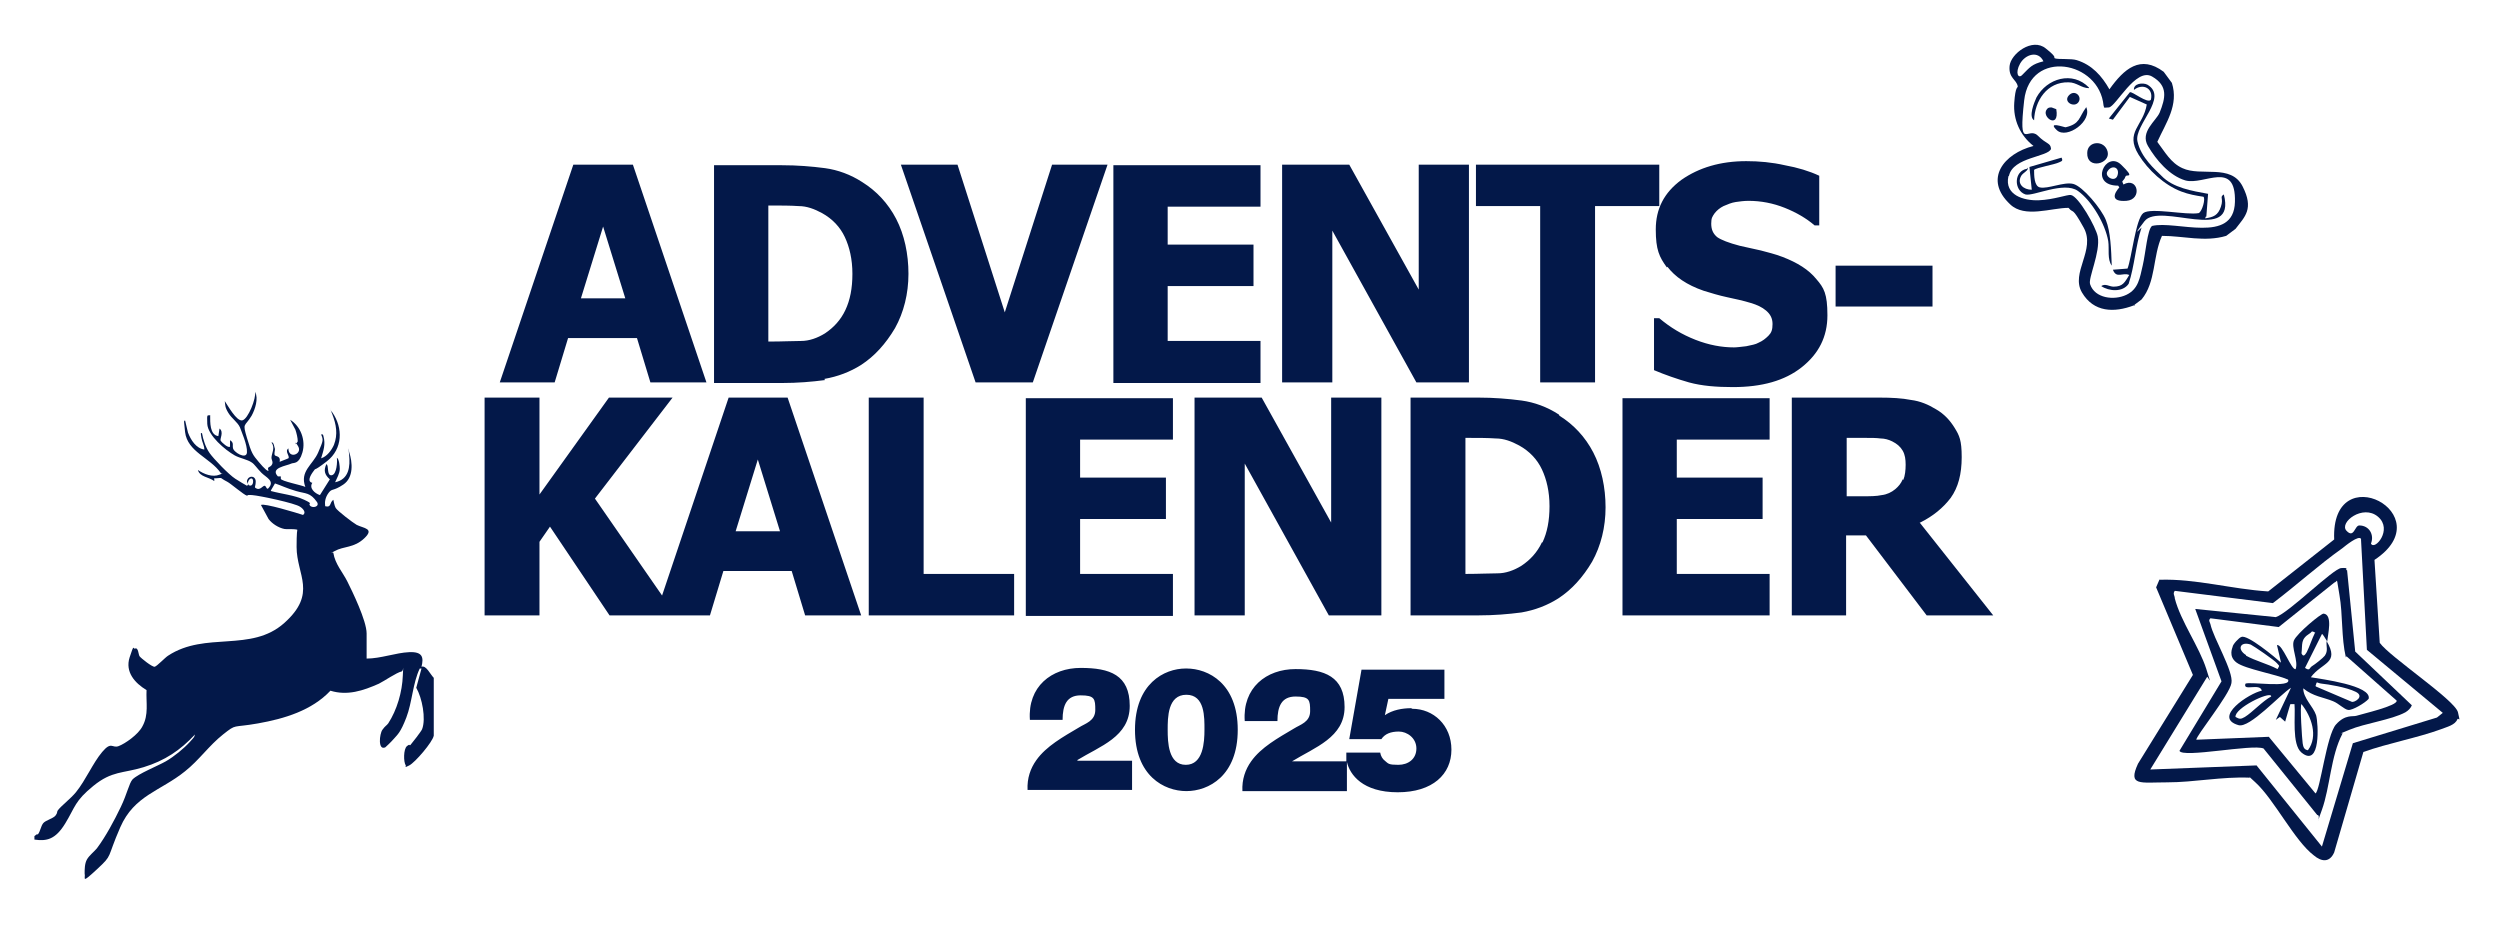 <?xml version="1.0" encoding="UTF-8"?>
<svg id="Layer_1" xmlns="http://www.w3.org/2000/svg" version="1.1" viewBox="0 0 428.2 158.4">
  <!-- Generator: Adobe Illustrator 29.8.3, SVG Export Plug-In . SVG Version: 2.1.1 Build 3)  -->
  <defs>
    <style>
      .st0 {
        fill: #031849;
      }
    </style>
  </defs>
  <g>
    <path class="st0" d="M365.5,52.3c-3.4,1.3-6.9,1.2-8.9-2.2s2.4-7.3.3-11.1-1.7-2.3-2.6-3.4c-3,0-7.5,1.8-10-.6-4.6-4.3-1.1-8.7,4-10-2.3-1.8-3.5-4.5-3.3-7.4.2-2.9.6-2.5.6-2.8-.2-1.2-1.6-1.4-1.4-3.5s3.9-4.9,6.2-3c2.3,1.8,1.1,1.5,1.6,1.7s2.8,0,3.7.3c2.6.8,4.3,2.7,5.6,5,2.5-3.5,5.3-6,9.3-3l1.4,1.9c1.2,3.8-1,6.8-2.5,10.1,1.3,1.7,2.3,3.6,4.3,4.5,3.2,1.5,8.3-.8,10.3,3.1s.4,5.2-1.2,7.3l-1.6,1.2c-3.7,1.1-7.3,0-11,0-1.6,3.5-1,7.9-3.5,10.9l-1.2.9h0c0,.1,0,.2,0,.2ZM350,10.5c-.9-1.9-3.1-1.2-4,.4s-.3,2.7.4,1.9c1.3-1.3,1.6-1.8,3.6-2.3ZM344,30.2c-.7,3.2,2.6,4.2,5.2,4.1s4.9-1,5.5-.9c1.3.2,4.3,5.5,4.6,7.1.5,2.7-1.7,7.2-1.3,8.2.8,2.4,4.1,2.8,6.2,1.8,2.1-1,2.3-2.9,2.8-5s.8-6.2,1.6-6.8c4.1-1,14,3.2,14.2-4.1.2-7.3-5.3-2.8-8.5-3.7-2.7-.8-5-3.5-6.4-5.9s1.4-4.3,2-5.7c1-2.5,1.5-4.6-1.3-6.2s-6.2,5.2-7.4,5.3-.7,0-.9-.3c-.7-7.7-12.6-9.8-13.6-.9-1,8.9.6,4.4,2.3,6,1.6,1.6,2.2,1.2,2.3,2.3-.5,1.4-6.5,1.4-7.2,4.6h0c0,.1,0,0,0,0Z"/>
    <path class="st0" d="M377.7,37.4c1.4-.2,2.2-.5,2.7-2s-.3-1.6.5-2.1c2.2,8.6-11,1.2-13.6,4.6s-.3.8-.5,1.1c-1,3-1.2,6.6-2.2,9.6-1,1.5-3.4,1.3-4.7.4.7-.5,1.4.1,2.1.1,1.6,0,1.9-.7,2.7-2-1.1-.5-2.2.7-2.8-.9l2.5-.2c.7-1.7,1.4-8.5,2.7-9.5s7.4.4,9.5,0c.6-.3,1.2-2.5.8-2.8-1.3-.2-2.5-.4-3.8-.9-2.9-1.1-5.7-3.7-7.3-6.3-2.4-3.9.8-4.9,1.4-8.6l-2.9-1.3-2.9,3.9-.7-.2,3.6-4.5c.4-.2,3,2,3.6,1.3.5-2-1.4-2.9-2.9-1.7-.1-1.1,1.5-1.3,2.3-.9,3.7,2.2-2.3,6.9-1.7,9.7s3.1,4.9,4.1,5.9c2,2.1,5.3,2.6,8,3.1l-.3,3.9h-.1c0,0,0,0,0,0Z"/>
    <path class="st0" d="M347.3,28.7c.2.5-.7.8-1.1,1.4-.8,1.4.4,2.4,1.8,2.4l-.4-3.9,5.5-1.6c.3.6,0,.6-.4.8-.8.4-3.9.9-4.3,1.3,0,.9,0,2.8,1,3,1.4.3,4.1-1,5.7-.6s4.8,4.2,5.6,6.2.9,5,1,7.8c-.8-1.1-.4-2.8-.6-4.2-.5-2.9-2.8-6.9-5.2-8.6s-7.7,1-9,.6c-2-.7-2-4,.3-4.4h0Z"/>
    <path class="st0" d="M364,30.3c0,.3-.4.6-.5.8l.2.5c2.5-1.4,3.3,2.6.5,2.8s-2.1-1.3-1.2-2.3l-.2-.3c-5.1,0-2.1-6.1.5-3.6,2.6,2.5.8,1.6.8,2h0ZM361,29.3c-.7.9,1.3,2.1,1.7.7s-1-1.8-1.7-.7Z"/>
    <path class="st0" d="M357.5,26.2c0-2.1,3-2.3,3.5-.2s-3.6,3.1-3.5.2Z"/>
    <path class="st0" d="M357.8,15.1c-1.3,0-2.1-1-3.5-1-3.7-.1-5.8,3.2-5.9,6.5-1-.6,0-3,.4-3.9,1.8-3.3,6.2-4.6,9-1.7h0Z"/>
    <path class="st0" d="M357.3,18.3c1.2,2.4-3.3,5.6-5,4s1.2-.5,1.5-.5c2.5-.6,2.2-1.6,3.5-3.4Z"/>
    <path class="st0" d="M350.6,18.7c.2-.3.5-.3.8-.3l.8.3c.6,3.6-2.7,1.3-1.6,0h0Z"/>
    <path class="st0" d="M354.3,16.4c1-1.2,2.4.1,1.7,1.1s-2.6,0-1.7-1.1Z"/>
  </g>
  <g>
    <path class="st0" d="M369.9,99.3c6.2-.2,12.3,1.6,18.6,2l11.3-8.9c-.6-14.4,18.7-4.3,6.9,3.5l.9,14.2c1.7,2.4,12.9,9.8,13.4,11.9s.1.8-.1,1.2c-.4,1-1.8,1.3-2.8,1.7-4.1,1.5-9.1,2.4-13.3,3.9l-5,17.2c-.8,1.8-2.2,1.6-3.5.5-3.3-2.5-6.8-9.6-10-12.5s-.5-.6-1-.8c-4.7-.2-9.5.8-14.1.8s-6.8.7-5-3.2l9.4-15.2-6.3-15,.6-1.4ZM406.1,93.1c.6,1.3,3.8-2.4,1.2-4.6s-6.7,1-5.4,2.4,1.4-.9,2.2-.9c1.7,0,2.6,1.6,2,3.1ZM404.4,92.3c-.4-.7-2.7,1.2-3.2,1.6-4.1,2.9-7.8,6.3-11.9,9.4l-16.8-2.1c-.4.5,0,.8,0,1.3,1,3.9,4.2,8.3,5.4,12.1,1.2,3.7.2.9.1,1.4l-9.7,15.8,18.2-.7,11.2,13.9,5.3-17.7,14.4-4.4,1-.8-13-10.8-1-18.8h0Z"/>
    <path class="st0" d="M402,97.6l1.4,14,9.7,9.2c-.2.5-.6.9-1.1,1.2-2.4,1.3-7,1.9-9.6,3-2.6,1.1-.9.3-1.2.7-2,3.8-2.1,9.1-3.5,13-1.4,3.8,0,.8-.8.9l-9.2-11.4c-1.9-.8-13.9,1.7-14.4.4l7.2-11.9-4.5-12.4,13.8,1.4c2.2-.7,9.8-8.3,11.2-8.4s.7.2.9.4h0ZM401.8,112.6c-.8-3.4-.5-7.3-1.1-10.7s-.2-2.3-.9-2.1l-9.5,7.6-11.7-1.5c-.4.4-.1.6,0,1,.5,2.4,4,8.1,3.6,10.1-.3,2-6.2,9.2-6,9.7l12.4-.5,8,9.7c.8-.5,1.9-10,3.5-11.8s2.9-1.3,3.5-1.5c.9-.3,7.1-1.7,6.9-2.6l-8.6-7.6h0Z"/>
    <path class="st0" d="M398.5,109.7c-.2-.3-.7-1.2-.8-1.1l-2.9,5.8c.9.6.7,0,1.2-.3s1.9-1.4,2.2-1.8c.6-.9.2-1.5.3-2.5,2.3,3.9-.8,3.6-2.7,6.2,1.7.3,10.5,1.4,9.9,3.7-.6.7-2.8,2-3.5,1.9s-1.6-1.1-2.6-1.5c-1.7-.7-3.4-.8-5.1-2.2,0,1.7,1.7,3.1,2.2,4.6.4,1.4.8,9.1-2.5,6.4-1.7-1.4-1-6.3-1.2-8.3h-.7c0-.1-.9,3-.9,3l-.9-.8-.7.5,2.6-5.5c-1.8,1.1-7.1,7-9,6.4-4.5-1.3,1.9-5.5,4-5.9-.3-1.4-3.3.2-2.8-1.2.6-.4,8,.8,7.3-.7-2-.9-7.3-1.8-8.8-2.9s-.7-2.6-.7-2.7c0-.4,1.1-1.6,1.5-1.7,1-.5,5.8,3.5,6.8,4.4l-.7-3c.9-.3,2.5,4.4,3.2,4.1.5-1.4-.8-3.7-.3-4.9s4.7-4.7,5.1-4.6c1.6.2.7,3.6.6,4.8h0ZM396.6,108.4c-.8-.5-.6-.1-1,.1-1.6,1-1.2,1.8-1.4,3.4.3.7.6.3.9-.2.5-1,.9-2.3,1.4-3.3h0ZM384.7,112.3c1.6.9,3.7,1.4,5.4,2.3.4-.7.3-.5-.1-1s-3.9-2.9-4.5-3.2c-1.8-.6-2.4.8-.8,1.8ZM396.7,117.6l6.1,2.6c.4.2,2.3-.9.7-1.7s-4.8-1.3-5.8-1.4-.8-.6-1.1.4h0ZM395.3,128.5c1.8-2.4.6-5.8-1.1-7.9-.3.1.1,6.1.2,6.7s.2,1.1.9,1.2h0ZM389,119.2c-.3-.8-6.3,2.1-6.1,3.6.7.4.9.4,1.6,0,1.3-.8,3-2.7,4.5-3.5h0Z"/>
  </g>
  <path class="st0" d="M97.4,57.9h11.7l2.3,7.6h9.6l-12.6-37.3h-10.2l-12.6,37.3h9.4l2.3-7.6ZM103.3,38.8l3.8,12.3h-7.6l3.8-12.3ZM141.2,64.9c2.3-.4,4.4-1.2,6.3-2.4,2.3-1.5,4.2-3.6,5.8-6.3,1.5-2.7,2.3-5.9,2.3-9.3s-.7-6.7-2.1-9.4c-1.4-2.7-3.4-4.8-5.8-6.3-2-1.3-4.2-2.1-6.4-2.4-2.3-.3-4.7-.5-7.4-.5h-11.6v37.3h11.7c2.6,0,5-.2,7.3-.5ZM131.6,58.5v-23.3h.2c1.9,0,3.6,0,5,.1,1.4,0,2.7.5,4,1.2,1.8,1,3.1,2.4,3.9,4.1.8,1.7,1.3,3.8,1.3,6.3s-.4,4.5-1.2,6.2c-.8,1.7-2,3-3.5,4-1.3.8-2.7,1.3-4.1,1.3-1.4,0-3.2.1-5.3.1h-.2ZM176.9,65.5l12.8-37.3h-9.5l-8.1,25.3-8.1-25.3h-9.7l12.8,37.3h9.8ZM215.9,58.4h-15.9v-9.4h14.7v-7.1h-14.7v-6.5h15.9v-7.1h-25.2v37.3h25.2v-7.1ZM228.2,39.5l14.4,26h9V28.2h-8.6v21.4l-11.9-21.4h-11.5v37.3h8.6v-26ZM263.8,65.5h9.4v-30.2h11v-7.1h-31.4v7.1h11v30.2ZM285.6,45.7c1.3,1.7,3.3,3.1,6.2,4.1,1.3.4,2.6.8,4,1.1,1.4.3,2.8.6,4.1,1,1,.3,1.9.7,2.6,1.3.7.6,1.1,1.3,1.1,2.3s-.2,1.5-.7,2c-.5.5-1,.9-1.7,1.2-.5.3-1.2.4-2.1.6-.9.1-1.6.2-2.1.2-2.1,0-4.3-.4-6.6-1.3-2.3-.9-4.3-2.1-6.2-3.7h-.9v8.9c1.9.8,3.9,1.5,6,2.1,2.2.6,4.7.8,7.5.8,5,0,8.9-1.1,11.8-3.4,2.9-2.3,4.4-5.2,4.4-8.9s-.6-4.7-1.9-6.2c-1.3-1.6-3.2-2.8-5.8-3.8-1.3-.5-2.6-.8-3.7-1.1-1.2-.3-2.4-.5-3.6-.8-1.9-.5-3.2-1-3.9-1.5-.7-.6-1-1.3-1-2.3s.2-1.2.6-1.8c.4-.5.9-.9,1.5-1.2.7-.3,1.4-.6,2.1-.7.7-.1,1.4-.2,2.2-.2,2.1,0,4.2.4,6.2,1.2,2,.8,3.7,1.8,5.1,3h.8v-8.5c-1.7-.8-3.7-1.4-5.9-1.8-2.2-.5-4.4-.7-6.6-.7-4.4,0-8.1,1.1-11.1,3.2-3,2.2-4.4,5-4.4,8.5s.6,4.7,1.9,6.5ZM331,45.5h-16.6v7h16.6v-7ZM124.8,68.1l-11.4,33.9-11.5-16.6,13.3-17.3h-10.9l-11.9,16.6v-16.6h-9.4v37.3h9.4v-12.6l1.8-2.6,10.2,15.2h17.2l2.3-7.6h11.7l2.3,7.6h9.6l-12.6-37.3h-10.2ZM126,91l3.8-12.3,3.8,12.3h-7.6ZM158.2,68.1h-9.4v37.3h24.9v-7.1h-15.5v-30.2ZM200.9,98.3h-15.9v-9.4h14.7v-7.1h-14.7v-6.5h15.9v-7.1h-25.2v37.3h25.2v-7.1ZM204.6,105.4h8.6v-26l14.4,26h9v-37.3h-8.6v21.4l-11.9-21.4h-11.5v37.3ZM267,71c-2-1.3-4.2-2.1-6.4-2.4-2.3-.3-4.7-.5-7.4-.5h-11.6v37.3h11.7c2.6,0,5-.2,7.3-.5,2.3-.4,4.4-1.2,6.3-2.4,2.3-1.5,4.2-3.6,5.8-6.3,1.5-2.7,2.3-5.9,2.3-9.3s-.7-6.7-2.1-9.4c-1.4-2.7-3.4-4.8-5.8-6.3ZM264.1,92.9c-.8,1.7-2,3-3.5,4-1.3.8-2.7,1.3-4.1,1.3-1.4,0-3.2.1-5.3.1h-.2v-23.3h.2c1.9,0,3.6,0,5,.1,1.4,0,2.7.5,4,1.2,1.8,1,3.1,2.4,3.9,4.1.8,1.7,1.3,3.8,1.3,6.3s-.4,4.5-1.2,6.2ZM277.9,105.4h25.2v-7.1h-15.9v-9.4h14.7v-7.1h-14.7v-6.5h15.9v-7.1h-25.2v37.3ZM328.9,89.5c2.2-1.1,3.9-2.5,5.2-4.2,1.3-1.8,1.9-4.1,1.9-7s-.4-3.7-1.2-5c-.8-1.3-1.8-2.4-3.2-3.2-1.3-.8-2.7-1.4-4.3-1.6-1.5-.3-3.3-.4-5.4-.4h-15v37.3h9.3v-13.7h3.4l10.4,13.7h11.4l-12.6-15.9ZM325.9,82.1c-.3.7-.7,1.2-1.3,1.7-.6.5-1.4.9-2.3,1-.9.2-2,.2-3.3.2h-2.7v-10h3.1c1.1,0,2,0,2.7.1.7,0,1.4.2,2,.5.8.4,1.4.9,1.8,1.6.4.7.5,1.5.5,2.4s-.1,1.9-.4,2.6ZM184.5,130.2c3.9-2.4,9-4,9-9.3s-3.4-6.5-8.4-6.5-9.1,3.2-8.7,8.9h5.6c0-2.5.7-4.2,3.1-4.2s2.5.6,2.5,2.5-1.7,2.3-2.8,3c-2.7,1.6-5.6,3.2-7.3,5.6-1,1.4-1.6,3.1-1.5,5.1h17.9v-5h-9.3ZM203.1,114.5c-3.7,0-8.7,2.6-8.7,10.5s5,10.5,8.8,10.5,8.8-2.6,8.8-10.5-5-10.5-8.8-10.5ZM203.1,131c-3,0-3.1-3.9-3.1-6s0-6,3.2-6,3.1,3.9,3.1,6-.2,6-3.2,6ZM241.7,121.3c-1.5,0-3.2.3-4.5,1.2h0c0,0,.6-2.8.6-2.8h9.6v-5h-14.2l-2.1,11.9h5.5c.6-.9,1.6-1.3,3-1.3s3,1.1,3,2.9-1.4,2.8-3.1,2.8-1.7-.2-2.3-.7c-.4-.3-.7-.8-.8-1.4h-5.8c0,.4,0,.9,0,1.5h-9.3c3.9-2.4,9-4.1,9-9.3s-3.4-6.5-8.4-6.5-9.1,3.2-8.7,8.9h5.6c0-2.5.7-4.2,3.1-4.2s2.5.6,2.5,2.5-1.7,2.3-2.8,3c-2.7,1.6-5.6,3.2-7.3,5.6-1,1.4-1.6,3.1-1.5,5.1h17.9v-5c.5,2.2,2.7,5.2,8.7,5.2s9.2-3.1,9.2-7.3-3.1-7-6.7-7Z"/>
  <path class="st0" d="M6.5,142.9c.4-.5.5-1.4.9-1.9.4-.5,1.7-.8,2.1-1.3s.2-.6.4-.9c.6-.8,2.2-2,3.1-3.1,1.7-2.1,2.9-5,4.5-6.9s1.7-.6,2.8-1,3.4-2,4.1-3.4c1.1-2,.6-4,.7-6.2-2-1.2-3.7-3.1-2.9-5.6.8-2.5.6-1.4.9-1.5.6-.3.6,1,.8,1.3s2.2,1.9,2.6,1.8,1.8-1.6,2.3-1.9c6.4-4.2,14.2-.5,19.9-5.6s2.1-8.2,2.1-13,.4-2.5.3-2.8c0-.4-1.9-.2-2.4-.3-1-.2-2.1-.9-2.7-1.7l-1.3-2.4c.4-.4,6.3,1.4,7.2,1.7.6-.4,0-1.1-.5-1.4-.8-.6-6.9-1.9-8.2-2s-.6.2-.9.1c-.5-.1-2.8-2.1-3.4-2.4s-1-.6-1-.6c-.3-.1-.9.1-1.2,0v.5c-.9-.7-2.5-.7-2.8-1.9,1,.7,2.5,1.3,3.7.8s.3,0,.2-.3c-1.8-2.6-5.7-3.6-6.1-7s0-1.3,0-2l.5,2.1c.5,1.3,1.4,2.7,2.8,2.9,0-.7-.4-1.3-.5-2s-.2-.9.1-.8c.2,1.1.6,2.4,1.3,3.4s3.3,3.7,4.4,4.4,1.3.8,2,1.2c.4-.2,0-.5,0-.8.2-1,1.4-1,1.5,0,0,1-.3,1,0,1.2.7.5,1.2-.4,1.5-.4s.3.6.6.5c1.3-1.3-.3-1.9-1.1-2.7s-1.2-1.5-1.7-1.8c-.7-.5-2-.7-2.9-1.2-1.6-.9-4.6-3.4-4.7-5.4s.1-1.3.5-1.5c0,1.2-.1,3.4,1.4,3.6l.2-1.3c.8.6,0,1.8.2,2.1.2.3,1.3,1.3,1.6,1v-1.1c.7.4.4.9.5,1.3,0,.7,2.3,2.1,2.4.8s-1-3.7-1.2-4.3c-.4-.9-1.4-1.5-2-2.5s-.5-1.3-.6-2c.5.7,2,3.5,3,3.3s2.4-3.8,2.2-4.9c.6,1.2,0,3-.6,4.1-1.2,2-1.6,1.1-.8,3.8.8,2.7,1,2.9,2,4.1s1.6,1.7,1.7,1.5c-.3-.7.2-.5.5-.9.4-.5,0-.9,0-1.3,0-.7.7-1.7,0-2.6.4-.2.5.9.6,1.1,0,.3-.2.9,0,1.1s1,.1.8,1.1l1.5-.6c.3-.4-.7-1.2,0-1.7,0,1.9,2.4,1,1.7-.3s-.4-.3-.4-.4.2-.3.3-.5c0-.6-.2-1.4-.4-2l-.9-1.7c1.8,1.1,2.7,3.5,2.1,5.6s-1.5,1.7-1.9,1.9c-.8.4-3.7.7-2.3,2.2h.5v.4c0,.4,3.6,1.1,4.2,1.4-1-2.7,1.3-3.8,2.2-5.9s.9-2.1.5-3.1c.4,0,.3,0,.4.3.4,1.4,0,2.5-.4,3.8,1-.3,1.8-1.4,2.2-2.3.7-1.8.4-3.5-.3-5.3s-.3-.5,0-.3c1.9,2.7,1.8,6.3-.9,8.4s-1.7.9-2.3,1.7-1.1,1.8-.2,2c-.6.9.4,1.8,1.3,2.1l1.7-2.7c-.9-.8-1.1-1.5-.6-2.6.5.2,0,2,.9,1.9s1-2.4.9-3c.4.2.5,1.5.5,1.9,0,.8-.5,1.6-.8,2.3,2.4-.5,2.6-2.7,2.4-4.7s0-.6,0-.5c.6,1.8.8,4.4-1,5.6s-1.9.6-2.5,1.4-.7,1.6-.6,2.3c1.1.3.7-.6,1.4-1.1,0,0,.2,1.1.4,1.4.3.5,2.9,2.5,3.6,2.9,1.2.6,3.1.6,1.3,2.3s-3.5,1.3-5.1,2.2-.2,0-.2.3c.3,1.9,1.6,3.3,2.4,4.9.8,1.6,3.3,6.7,3.3,8.9v4.3c2.4,0,5-1,7.3-1.1s2.5.9,2.1,2.5c.8-.3,1.5,1.3,2.1,1.9v9.9c-.2,1.1-3.2,4.6-4.2,5.1s-.5.2-.6,0c-.4-.6-.4-2.8.2-3.3s.4,0,.6-.2,1.9-2.4,2-2.7c.7-1.8,0-5.4-1-7.1l.9-3.3h-.3c-1.2,2.5-1.3,5.8-2.3,8.4s-1.5,2.9-2.1,3.6-1.4,1.4-1.5,1.5c-1.3.6-1-2.3-.5-3s.7-.7,1-1.1c1.5-2.3,2.4-5.4,2.5-8.2s.2-.8-.2-.7c-.9.2-2.9,1.6-3.9,2.1-2.7,1.2-5.4,2.1-8.3,1.2-3.2,3.4-7.9,4.8-12.4,5.6s-3.6,0-6,1.9-4.1,4.4-6.5,6.3c-4.2,3.4-8.7,4.1-11.1,9.6s-1.2,4.6-4,7.2-1.9,1.5-2.1.7c0-.7,0-1.7.4-2.4s1.2-1.3,1.7-1.9c1.5-2,3-4.8,4.1-7.1,1.1-2.3,1.4-4,2-4.7,1-1,4.3-2.3,5.7-3.1s3.1-2.2,4.1-3.3.7-.8.9-1.3c-2.5,2.7-5.2,4.5-8.8,5.6s-5.4.6-8.6,3.2-3.1,3.6-4.8,6.4-3.2,3.1-5.3,2.8v-.6l.4-.3ZM43.2,82c-.4-.3-1,.7-.6,1.1.8.4.9-.9.6-1.1ZM46.4,84.1c1.8.5,4,.7,5.7,1.5s.6.5,1,1,1.7.2,1.2-.6c-1.2-1.7-1.9-1.4-3.6-1.9s-2.4-.9-3.6-1.3l-.7,1.2h0Z"/>
</svg>